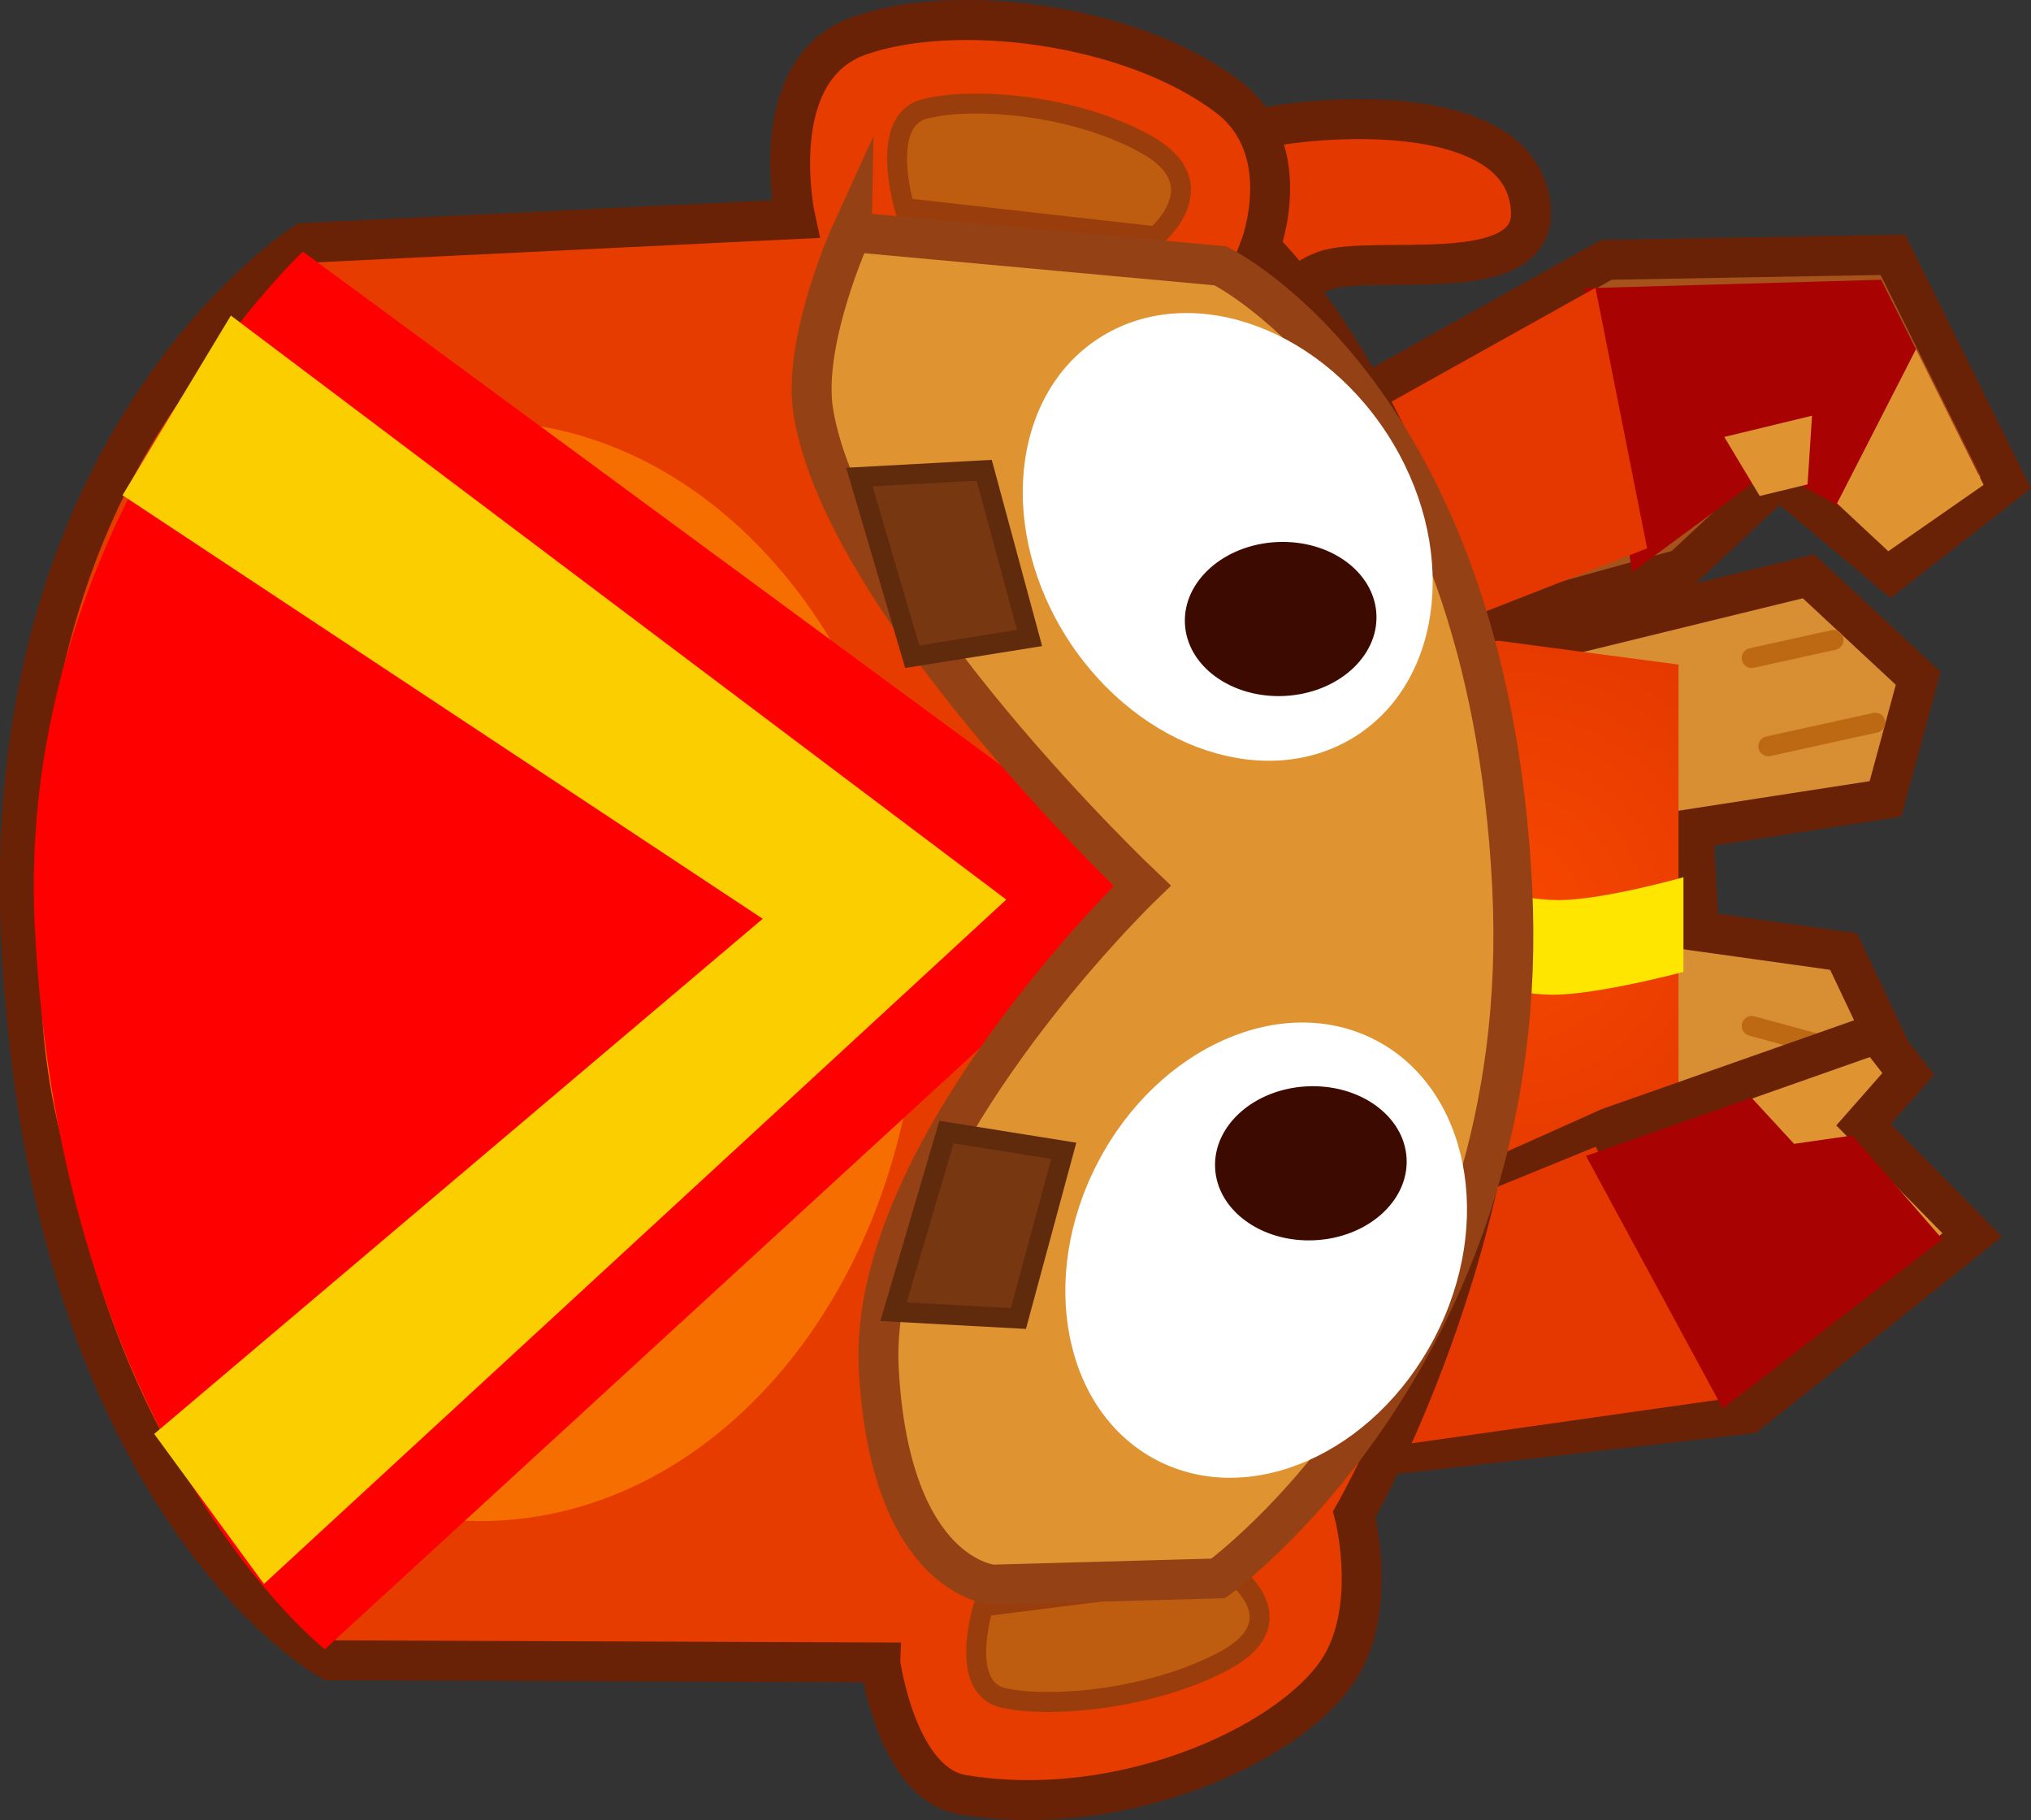 <svg version="1.1" xmlns="http://www.w3.org/2000/svg" xmlns:xlink="http://www.w3.org/1999/xlink" width="25.433" height="22.788" viewBox="0,0,25.433,22.788"><rect x="0" y="0" width="25.433" height="22.788" fill="#333333" stroke="none"/><defs><radialGradient cx="244.706" cy="180.405" r="3.622" gradientUnits="userSpaceOnUse" id="color-1"><stop offset="0" stop-color="#f74700"/><stop offset="1" stop-color="#e53900"/></radialGradient></defs><g transform="translate(-225.807,-169.023)"><g data-paper-data="{&quot;isPaintingLayer&quot;:true}" fill-rule="nonzero" stroke-linejoin="miter" stroke-miterlimit="10" stroke-dasharray="" stroke-dashoffset="0" style="mix-blend-mode: normal"><path d="M239.991,172.477c0,0 0.889,-1.523 1.301,-1.758c0.326,-0.185 3.606,-0.639 3.686,0.943c0.05,0.981 -2.006,0.533 -2.591,0.753c-0.646,0.243 -0.797,1.017 -0.797,1.017" fill="#e33900" stroke="#692206" stroke-width="0.5" stroke-linecap="round"/><path d="M244.436,184.679l0.4,-1.067l0.867,-0.133" fill="none" stroke="#692206" stroke-width="0.5" stroke-linecap="round"/><path d="M244.326,182.985c0,0 0.306,-1.814 0.373,-3.004c0.067,-1.19 -0.531,-2.694 -0.531,-2.694l4.286,-1.048l1.374,1.278l-0.41,1.509l-2.405,0.372l0.066,1.285l1.814,0.254l0.66,1.391l-1.37,1.861l-3.856,-1.204z" fill="#d88e33" stroke="#692206" stroke-width="0.5" stroke-linecap="round"/><path d="M248.313,183.392l-1.168,-0.317" fill="none" stroke="#bd6914" stroke-width="0.25" stroke-linecap="round"/><path d="M248.988,182.207l-1.245,-0.338" fill="none" stroke="#bd6914" stroke-width="0.25" stroke-linecap="round"/><path d="M249.29,178.072l-1.339,0.295" fill="none" stroke="#bd6914" stroke-width="0.25" stroke-linecap="round"/><path d="M242.706,184.027l-0.119,-7.244l4.239,0.561v5.662z" fill="url(#color-1)" stroke="#692206" stroke-width="0" stroke-linecap="butt"/><path d="M243.622,181.192v-1.185c0,0 1.17,0.286 1.701,0.286c0.557,0 1.565,-0.286 1.565,-0.286v1.185c0,0 -1.072,0.286 -1.64,0.286c-0.516,0 -1.626,-0.286 -1.626,-0.286z" data-paper-data="{&quot;index&quot;:null}" fill="#ffe600" stroke="none" stroke-width="0" stroke-linecap="butt"/><path d="M248.767,177.036l-1.024,0.226" fill="none" stroke="#bd6914" stroke-width="0.25" stroke-linecap="round"/><path d="M242.999,173.91l2.923,-1.633l3.589,-0.064l1.414,2.854l-1.44,1.123l-1.4,-1.178l-1.218,1.134l-2.988,0.827" fill="#a6521b" stroke="#692206" stroke-width="0.5" stroke-linecap="round"/><path d="M249.363,172.526l1.222,2.434l-1.085,0.765l-1.507,-0.827l-1.746,1.288l-0.599,-3.554z" fill="#a80202" stroke="#692206" stroke-width="0" stroke-linecap="round"/><path d="M250.647,175.094l-1.194,0.831l-0.642,-0.599l0.989,-1.931z" fill="#df9431" stroke="#000000" stroke-width="0" stroke-linecap="round"/><path d="M242.79,174.299l2.996,-1.672l0.647,3.262l-2.963,1.157" fill="#e53800" stroke="#174752" stroke-width="0" stroke-linecap="round"/><path d="M247.843,175.233l-0.444,-0.739l1.099,-0.266l-0.056,0.86z" fill="#df9431" stroke="none" stroke-width="0" stroke-linecap="butt"/><path d="M243.13,184.409l2.829,-1.267l3.35,-1.179l0.394,0.506l-0.56,0.636l1.361,1.382l-2.807,2.238l-5.294,0.605" data-paper-data="{&quot;index&quot;:null}" fill="#df9431" stroke="#692206" stroke-width="0.5" stroke-linecap="round"/><path d="M242.768,184.614l3.021,-1.233l1.581,3.162l-4.375,0.621" data-paper-data="{&quot;index&quot;:null}" fill="#e53800" stroke="#174752" stroke-width="0" stroke-linecap="round"/><path d="M236.83,189.838l-6.889,-0.027c0,0 -3.669,-2.026 -3.885,-9.441c-0.105,-5.979 3.565,-8.305 3.565,-8.305l6.148,-0.299c0,0 -0.413,-1.869 0.8,-2.296c1.213,-0.427 3.409,-0.151 4.613,0.763c0.874,0.663 0.404,1.885 0.404,1.885c0,0 2.556,2.397 3.033,7.88c0.36,4.145 -1.853,7.985 -1.853,7.985c0,0 0.276,1.046 -0.123,1.822c-0.502,0.976 -2.705,2.035 -4.781,1.69c-0.829,-0.138 -1.032,-1.656 -1.032,-1.656z" fill="#e73c00" stroke="#692206" stroke-width="0.5" stroke-linecap="round"/><path d="M237.317,181.182c0,3.803 -2.462,6.886 -5.5,6.886c-3.038,0 -5.5,-3.083 -5.5,-6.886c0,-3.803 2.462,-6.886 5.5,-6.886c3.038,0 5.5,3.083 5.5,6.886z" fill="#f76e00" stroke="none" stroke-width="0" stroke-linecap="butt"/><path d="M229.6,172.173l10.736,7.9l-10.461,9.6c0,0 -3.306,-2.577 -3.632,-9.042c-0.255,-5.061 3.357,-8.458 3.357,-8.458z" fill="#ff0000" stroke="#000000" stroke-width="0" stroke-linecap="round"/><path d="M227.341,175.224l1.357,-2.25l9.71,7.313l-9.296,8.568l-1.374,-1.878l7.62,-6.45z" fill="#fbce00" stroke="#000000" stroke-width="0" stroke-linecap="round"/><path d="M240.279,171.982l-3.145,-0.354c0,0 -0.328,-1.086 0.246,-1.239c0.574,-0.153 1.846,-0.072 2.769,0.435c0.923,0.507 0.13,1.158 0.13,1.158z" data-paper-data="{&quot;index&quot;:null}" fill="#be5d10" stroke="#9a3d0c" stroke-width="0.25" stroke-linecap="round"/><path d="M241.261,188.739c0,0 0.795,0.586 -0.124,1.078c-0.92,0.491 -2.19,0.595 -2.764,0.465c-0.574,-0.129 -0.252,-1.145 -0.252,-1.145l3.14,-0.398z" data-paper-data="{&quot;index&quot;:null}" fill="#be5d10" stroke="#9a3d0c" stroke-width="0.25" stroke-linecap="round"/><path d="M236.472,171.928l4.615,0.423c0,0 3.346,1.615 3.656,7.774c0.292,5.804 -3.681,8.661 -3.681,8.661l-2.824,0.078c0,0 -1.286,-0.092 -1.427,-2.699c-0.148,-2.729 3.299,-6.051 3.299,-6.051c0,0 -3.717,-3.518 -4.117,-5.926c-0.148,-0.89 0.479,-2.262 0.479,-2.262z" fill="#df9431" stroke="#954116" stroke-width="0.5" stroke-linecap="round"/><path d="M243.034,182.047c1.164,0.607 1.494,2.276 0.736,3.728c-0.757,1.452 -2.315,2.137 -3.479,1.53c-1.164,-0.607 -1.494,-2.276 -0.736,-3.728c0.757,-1.452 2.315,-2.137 3.479,-1.53z" fill="#ffffff" stroke="#954116" stroke-width="0" stroke-linecap="butt"/><path d="M242.175,182.625c0.662,-0.032 1.22,0.373 1.246,0.905c0.026,0.532 -0.49,0.99 -1.152,1.022c-0.662,0.032 -1.22,-0.373 -1.246,-0.905c-0.026,-0.532 0.49,-0.99 1.152,-1.022z" fill="#3d0a00" stroke="none" stroke-width="0" stroke-linecap="butt"/><path d="M239.19,177.044c-0.895,-1.372 -0.728,-3.065 0.371,-3.782c1.1,-0.717 2.716,-0.186 3.611,1.185c0.895,1.372 0.728,3.065 -0.371,3.782c-1.1,0.717 -2.716,0.186 -3.611,-1.185z" data-paper-data="{&quot;index&quot;:null}" fill="#ffffff" stroke="#954116" stroke-width="0" stroke-linecap="butt"/><path d="M240.645,176.832c-0.026,-0.532 0.49,-0.99 1.152,-1.022c0.662,-0.032 1.22,0.373 1.246,0.905c0.026,0.532 -0.49,0.99 -1.152,1.022c-0.662,0.032 -1.22,-0.373 -1.246,-0.905z" data-paper-data="{&quot;index&quot;:null}" fill="#3d0a00" stroke="none" stroke-width="0" stroke-linecap="butt"/><path d="M238.132,174.911l0.568,2.1l-1.469,0.235l-0.663,-2.25z" data-paper-data="{&quot;index&quot;:null}" fill="#773710" stroke="#602a0d" stroke-width="0.25" stroke-linecap="round"/><path d="M236.996,185.447l0.663,-2.25l1.469,0.235l-0.568,2.1z" data-paper-data="{&quot;index&quot;:null}" fill="#773710" stroke="#602a0d" stroke-width="0.25" stroke-linecap="round"/><path d="M247.379,186.657l-1.711,-3.161l2.073,-0.728l0.532,0.577l0.729,-0.105l1.128,1.298z" data-paper-data="{&quot;index&quot;:null}" fill="#a80202" stroke="#692206" stroke-width="0" stroke-linecap="round"/></g></g></svg>